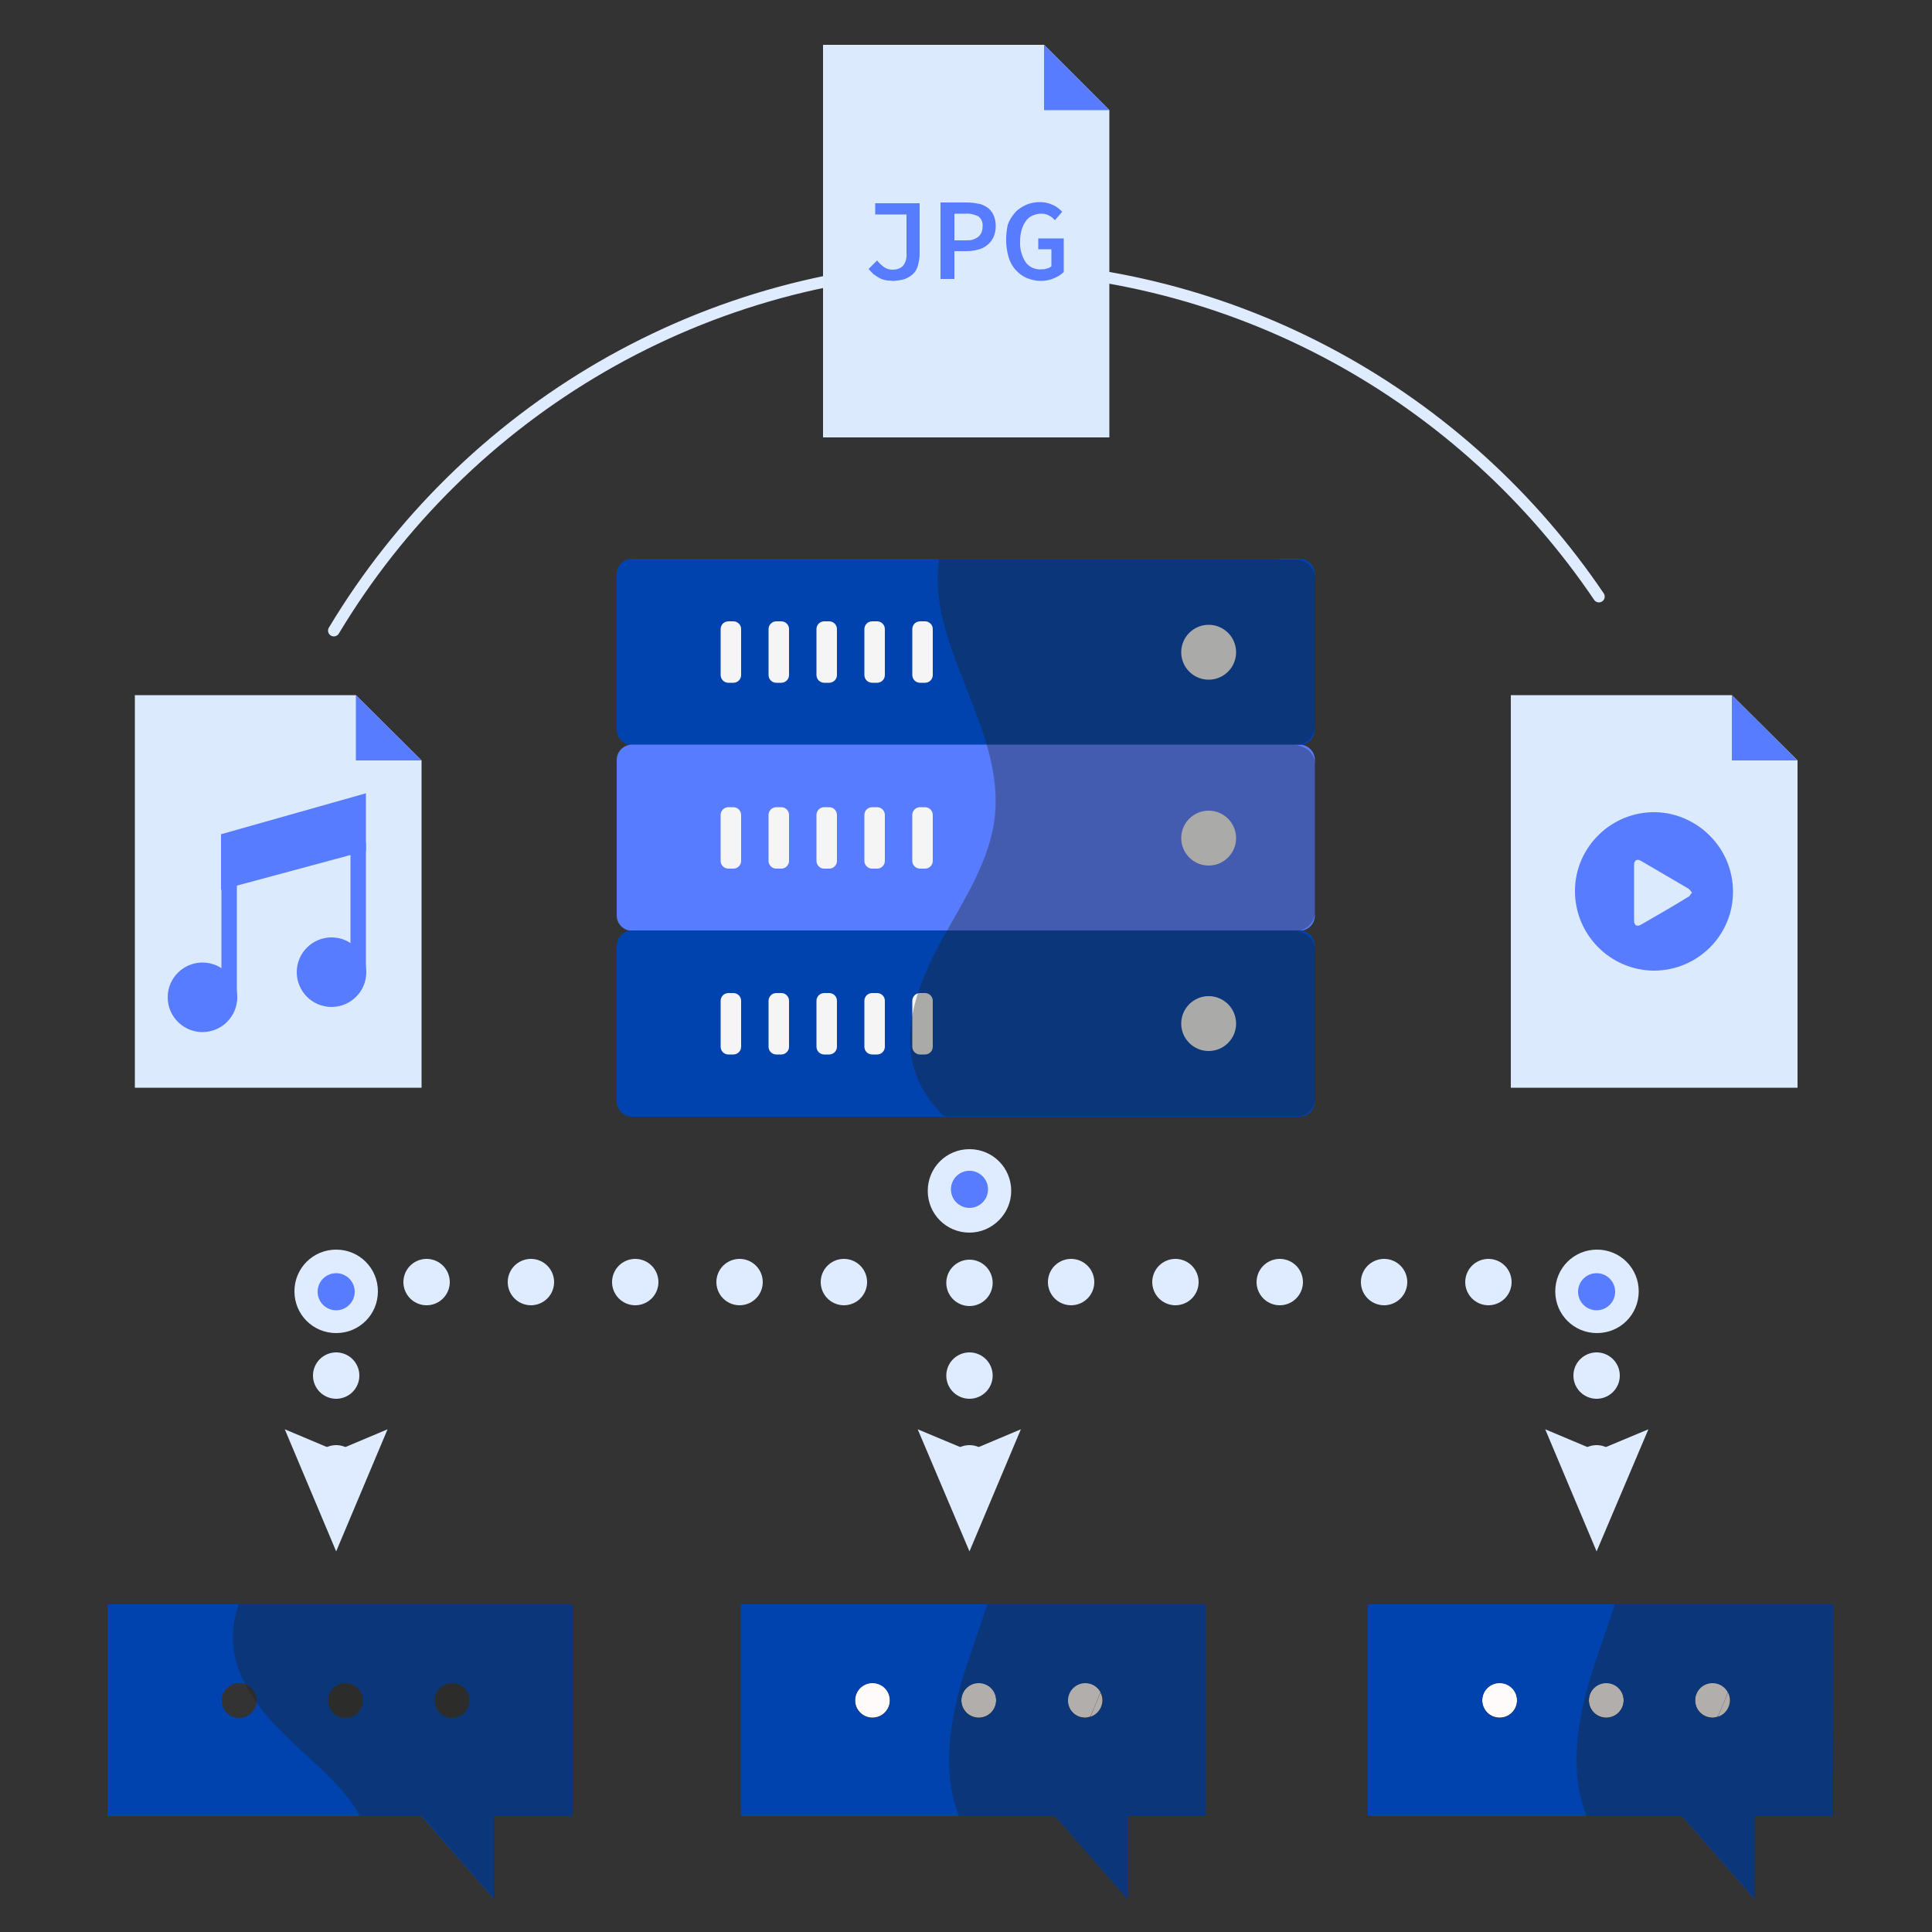 <?xml version="1.0" encoding="UTF-8"?>
<!-- Generator: Adobe Illustrator 22.1.0, SVG Export Plug-In . SVG Version: 6.00 Build 0)  -->
<svg xmlns="http://www.w3.org/2000/svg" xmlns:xlink="http://www.w3.org/1999/xlink" id="Layer_1" x="0px" y="0px" viewBox="0 0 500 500" style="enable-background:new 0 0 500 500;" xml:space="preserve">
<rect x="0" y="0" width="500" height="500" fill="#333333" stroke="none"/>
<style type="text/css">
	.st0{fill:none;stroke:#DFECFF;stroke-width:3;stroke-linecap:round;stroke-linejoin:round;stroke-miterlimit:10;}
	.st1{fill:#0043AE;}
	.st2{opacity:0.35;fill:#21201C;enable-background:new    ;}
	.st3{fill:#FFFBFA;}
	.st4{fill:#F5F5F5;}
	.st5{fill:#587CFF;}
	.st6{fill:#DBEAFC;}
	.st7{fill:none;stroke:#DFECFF;stroke-width:12;stroke-linecap:round;stroke-linejoin:round;stroke-dasharray:0,24;}
	.st8{fill:#DFECFF;}
	
		.st9{fill:none;stroke:#DFECFF;stroke-width:12;stroke-linecap:round;stroke-linejoin:round;stroke-miterlimit:10;stroke-dasharray:0,27;}
</style>
<path class="st0" d="M86.4,163.2c33.9-56.5,95.8-94.3,166.5-94.3c67,0,126,33.9,160.9,85.5"></path>
<g>
	<path class="st1" d="M121.6,415.2H27.8V470h81.3l18.8,21.5V470h5.1h15.2v-54.8H121.6z M61.9,444.6c-2.5,0-4.5-2-4.5-4.5   s2-4.5,4.5-4.5s4.5,2,4.5,4.5C66.5,442.5,64.4,444.6,61.9,444.6z M89.4,444.6c-2.5,0-4.5-2-4.5-4.5s2-4.5,4.5-4.5s4.5,2,4.5,4.5   C94,442.5,91.9,444.6,89.4,444.6z M117,444.6c-2.5,0-4.5-2-4.5-4.5s2-4.5,4.5-4.5s4.5,2,4.5,4.5C121.5,442.5,119.5,444.6,117,444.6   z"></path>
	<path class="st2" d="M128,491.5V470h5.1h15.2v-54.8h-26.6H61.8c-1.3,3.5-1.8,7.1-1.4,11c0.5,5.1,2.8,9.8,5.7,14   c4.6,6.6,10.9,11.9,16.8,17.4c3.9,3.7,7.8,7.7,10.2,12.4h16.2L128,491.5z"></path>
</g>
<g>
	<path class="st3" d="M225.8,435.5c-2.5,0-4.5,2-4.5,4.5s2,4.5,4.5,4.5s4.5-2,4.5-4.5S228.3,435.5,225.8,435.5z"></path>
	<path class="st3" d="M253.3,435.5c-2.5,0-4.5,2-4.5,4.5s2,4.5,4.5,4.5s4.5-2,4.5-4.5S255.8,435.5,253.3,435.5z"></path>
	<path class="st3" d="M280.8,435.5c-2.5,0-4.5,2-4.5,4.5s2,4.5,4.5,4.5c0.5,0,1-0.1,1.4-0.3c0.9-2.1,1.8-4.2,2.6-6.3   C284.1,436.6,282.6,435.5,280.8,435.5z"></path>
	<path class="st1" d="M312.1,415.2h-19.4h-101V470h79.1h2.2l18.8,21.5V470h20.3 M225.8,444.6c-2.5,0-4.5-2-4.5-4.5s2-4.5,4.5-4.5   s4.5,2,4.5,4.5C230.3,442.5,228.3,444.6,225.8,444.6z M253.3,444.6c-2.5,0-4.5-2-4.5-4.5s2-4.5,4.5-4.5s4.5,2,4.5,4.5   C257.8,442.5,255.8,444.6,253.3,444.6z M282.3,444.3c-0.5,0.2-0.9,0.3-1.4,0.3c-2.5,0-4.5-2-4.5-4.5s2-4.5,4.5-4.5   c1.8,0,3.3,1,4.1,2.6c0.3,0.6,0.5,1.3,0.5,2C285.3,442,284,443.7,282.3,444.3z"></path>
	<path class="st3" d="M285.3,440c0-0.7-0.2-1.4-0.5-2c-0.9,2.1-1.7,4.2-2.6,6.3C284,443.7,285.3,442,285.3,440z"></path>
	<path class="st2" d="M273,470l18.8,21.5V470h20.3v-54.8h-19.4h-37.2c-1.9,6-4.1,11.9-6,17.9c-3.7,12-5.9,25.4-1.3,36.9h22.5H273z"></path>
</g>
<g>
	<path class="st3" d="M388.1,435.5c-2.5,0-4.5,2-4.5,4.5s2,4.5,4.5,4.5s4.5-2,4.5-4.5C392.7,437.5,390.6,435.5,388.1,435.5z"></path>
	<path class="st3" d="M415.7,435.5c-2.5,0-4.5,2-4.5,4.5s2,4.5,4.5,4.5s4.5-2,4.5-4.5S418.2,435.5,415.7,435.5z"></path>
	<path class="st3" d="M443.2,435.5c-2.5,0-4.5,2-4.5,4.5s2,4.5,4.5,4.5c0.5,0,1-0.1,1.4-0.3c0.9-2.1,1.8-4.2,2.6-6.3   C446.5,436.6,445,435.5,443.2,435.5z"></path>
	<path class="st1" d="M474.5,415.2h-19.4H354V470h79.1h2.2l18.8,21.5V470h20.3 M388.1,444.6c-2.5,0-4.5-2-4.5-4.5s2-4.5,4.5-4.5   s4.5,2,4.5,4.5C392.7,442.5,390.6,444.6,388.1,444.6z M415.7,444.6c-2.5,0-4.5-2-4.5-4.5s2-4.5,4.5-4.5s4.5,2,4.5,4.5   C420.2,442.5,418.2,444.6,415.7,444.6z M444.6,444.3c-0.5,0.2-0.9,0.3-1.4,0.3c-2.5,0-4.5-2-4.5-4.5s2-4.5,4.5-4.5   c1.8,0,3.3,1,4.1,2.6c0.3,0.6,0.5,1.3,0.5,2C447.7,442,446.4,443.7,444.6,444.3z"></path>
	<path class="st3" d="M447.7,440c0-0.7-0.2-1.4-0.5-2c-0.9,2.1-1.7,4.2-2.6,6.3C446.4,443.7,447.7,442,447.7,440z"></path>
	<path class="st2" d="M435.4,470l18.8,21.5V470h20.3v-54.8h-19.4h-37.2c-1.9,6-4.1,11.9-6,17.9c-3.7,12-5.9,25.4-1.3,36.9h22.5   H435.4z"></path>
</g>
<g>
	<g>
		<g>
			<path class="st1" d="M336.3,192.8H163.6c-2.2,0-4-1.8-4-4v-40.2c0-2.2,1.8-4,4-4h172.7c2.2,0,4,1.8,4,4v40.2     C340.3,191,338.5,192.8,336.3,192.8z"></path>
			<path class="st4" d="M189.8,176.7h-1.3c-1.1,0-2-0.9-2-2v-11.9c0-1.1,0.9-2,2-2h1.3c1.1,0,2,0.9,2,2v11.9     C191.8,175.8,190.9,176.7,189.8,176.7z"></path>
			<path class="st4" d="M202.2,176.7h-1.3c-1.1,0-2-0.9-2-2v-11.9c0-1.1,0.9-2,2-2h1.3c1.1,0,2,0.9,2,2v11.9     C204.2,175.8,203.3,176.7,202.2,176.7z"></path>
			<path class="st4" d="M214.6,176.7h-1.3c-1.1,0-2-0.9-2-2v-11.9c0-1.1,0.9-2,2-2h1.3c1.1,0,2,0.9,2,2v11.9     C216.6,175.8,215.7,176.7,214.6,176.7z"></path>
			<path class="st4" d="M227,176.7h-1.3c-1.1,0-2-0.9-2-2v-11.9c0-1.1,0.9-2,2-2h1.3c1.1,0,2,0.9,2,2v11.9     C229,175.8,228.1,176.7,227,176.7z"></path>
			<path class="st4" d="M239.4,176.7h-1.3c-1.1,0-2-0.9-2-2v-11.9c0-1.1,0.9-2,2-2h1.3c1.1,0,2,0.9,2,2v11.9     C241.4,175.8,240.5,176.7,239.4,176.7z"></path>
			<circle class="st4" cx="312.8" cy="168.8" r="7.1"></circle>
		</g>
		<g>
			<path class="st5" d="M336.3,240.9H163.6c-2.2,0-4-1.8-4-4v-40.2c0-2.2,1.8-4,4-4h172.7c2.2,0,4,1.8,4,4v40.2     C340.3,239.1,338.5,240.9,336.3,240.9z"></path>
			<path class="st4" d="M189.8,224.8h-1.3c-1.1,0-2-0.9-2-2v-11.9c0-1.1,0.9-2,2-2h1.3c1.1,0,2,0.9,2,2v11.9     C191.8,223.9,190.9,224.8,189.8,224.8z"></path>
			<path class="st4" d="M202.2,224.8h-1.3c-1.1,0-2-0.9-2-2v-11.9c0-1.1,0.9-2,2-2h1.3c1.1,0,2,0.9,2,2v11.9     C204.2,223.9,203.3,224.8,202.2,224.8z"></path>
			<path class="st4" d="M214.6,224.8h-1.3c-1.1,0-2-0.9-2-2v-11.9c0-1.1,0.9-2,2-2h1.3c1.1,0,2,0.9,2,2v11.9     C216.6,223.9,215.7,224.8,214.6,224.8z"></path>
			<path class="st4" d="M227,224.8h-1.3c-1.1,0-2-0.9-2-2v-11.9c0-1.1,0.9-2,2-2h1.3c1.1,0,2,0.9,2,2v11.9     C229,223.9,228.1,224.8,227,224.8z"></path>
			<path class="st4" d="M239.4,224.8h-1.3c-1.1,0-2-0.9-2-2v-11.9c0-1.1,0.9-2,2-2h1.3c1.1,0,2,0.9,2,2v11.9     C241.4,223.9,240.5,224.8,239.4,224.8z"></path>
			<circle class="st4" cx="312.8" cy="216.9" r="7.1"></circle>
		</g>
		<g>
			<path class="st1" d="M336.3,289H163.6c-2.2,0-4-1.8-4-4v-40.2c0-2.2,1.8-4,4-4h172.7c2.2,0,4,1.8,4,4V285     C340.3,287.2,338.5,289,336.3,289z"></path>
			<path class="st4" d="M189.8,272.9h-1.3c-1.1,0-2-0.9-2-2V259c0-1.1,0.9-2,2-2h1.3c1.1,0,2,0.9,2,2v11.9     C191.8,272,190.9,272.9,189.8,272.9z"></path>
			<path class="st4" d="M202.2,272.9h-1.3c-1.1,0-2-0.9-2-2V259c0-1.1,0.9-2,2-2h1.3c1.1,0,2,0.9,2,2v11.9     C204.2,272,203.3,272.9,202.2,272.9z"></path>
			<path class="st4" d="M214.6,272.9h-1.3c-1.1,0-2-0.9-2-2V259c0-1.1,0.9-2,2-2h1.3c1.1,0,2,0.9,2,2v11.9     C216.6,272,215.7,272.9,214.6,272.9z"></path>
			<path class="st4" d="M227,272.9h-1.3c-1.1,0-2-0.9-2-2V259c0-1.1,0.9-2,2-2h1.3c1.1,0,2,0.9,2,2v11.9     C229,272,228.1,272.9,227,272.9z"></path>
			<path class="st4" d="M239.4,272.9h-1.3c-1.1,0-2-0.9-2-2V259c0-1.1,0.9-2,2-2h1.3c1.1,0,2,0.9,2,2v11.9     C241.4,272,240.5,272.9,239.4,272.9z"></path>
			<circle class="st4" cx="312.8" cy="264.9" r="7.1"></circle>
		</g>
	</g>
	<g>
		<path class="st2" d="M340.4,284v-37.9c0-2.1-1.2-3.8-3-4.6c-0.6-0.3-1.4-0.5-2.1-0.5c0.8,0,1.5-0.2,2.1-0.5c1.7-0.8,3-2.6,3-4.6    V198c0-2.1-1.2-3.8-3-4.6c-0.6-0.3-1.4-0.5-2.1-0.5c0.8,0,1.5-0.2,2.1-0.5c1.7-0.8,3-2.6,3-4.6v-37.9c0-2.8-2.3-5.1-5.1-5.1h-4.2    c-0.1,0-0.2-0.1-0.3-0.1H243v0.1c-0.3,2.3-0.4,4.7-0.3,7c0.6,10.2,4.9,19.8,8.6,29.4c3.8,9.6,7.2,19.6,6.2,29.8    c-1.2,11.8-8.2,22.1-13.9,32.5s-10.5,22.6-6.8,33.8c1.4,4.4,4.1,8.3,7.5,11.6h92.1C338.8,288.4,340.4,286.4,340.4,284z"></path>
	</g>
</g>
<g>
	<g>
		<polygon class="st6" points="34.9,179.9 34.9,281.5 109.1,281.5 109.1,196.8 92.1,179.9   "></polygon>
		<polygon class="st5" points="109.1,196.8 92.1,179.9 92.1,196.8   "></polygon>
	</g>
	<g>
		<circle class="st5" cx="52.4" cy="258.1" r="9"></circle>
		<circle class="st5" cx="85.8" cy="251.6" r="9"></circle>
		<path class="st5" d="M59.3,224.7L59.3,224.7c-1.1,0-2,0.9-2,2v31.8c0,1.1,0.9,2,2,2l0,0c1.1,0,2-0.9,2-2v-31.8    C61.3,225.6,60.4,224.7,59.3,224.7z"></path>
		<path class="st5" d="M92.7,216.5L92.7,216.5c-1.1,0-2,0.9-2,2v31.8c0,1.1,0.9,2,2,2l0,0c1.1,0,2-0.9,2-2v-31.8    C94.7,217.4,93.8,216.5,92.7,216.5z"></path>
		<polygon class="st5" points="57.2,230.3 94.7,220.2 94.7,205.3 57.2,215.9   "></polygon>
	</g>
</g>
<g>
	<g>
		<polygon class="st6" points="213,11.6 213,113.2 287.1,113.2 287.1,28.5 270.2,11.6   "></polygon>
		<polygon class="st5" points="287.1,28.5 270.2,11.6 270.2,28.5   "></polygon>
	</g>
	<g>
		<path class="st5" d="M247,65L247,65h3.1c1,0,2-0.1,3-0.4c0.9-0.2,1.7-0.6,2.4-1.2c0.7-0.5,1.2-1.2,1.6-2l0,0    c0.4-0.9,0.6-1.9,0.6-2.9s-0.2-2-0.6-2.9c-0.2-0.5-0.6-1-1-1.4c-0.2-0.2-0.3-0.4-0.6-0.5c-0.7-0.5-1.5-0.9-2.4-1    c-1-0.2-2-0.3-3-0.3h-6.7v19.8h3.6L247,65L247,65z M247,55.3h2.9c1.1-0.1,2.3,0.2,3.3,0.7c0.8,0.6,1.2,1.6,1.1,2.6    c0,1.8-0.9,2.9-2.5,3.4c-0.5,0.2-1.2,0.2-1.9,0.2H247V55.3z"></path>
		<path class="st5" d="M261.1,66.8c0.4,1.2,1,2.3,1.9,3.2c0.8,0.9,1.7,1.5,2.8,2c1.1,0.4,2.3,0.7,3.5,0.7s2.4-0.2,3.5-0.7    c0.9-0.4,1.8-0.9,2.5-1.6v-8.7h-6.6v2.8h3.4v0.1l0,0v4.3c-0.3,0.3-0.7,0.5-1.2,0.6c-0.5,0.2-1,0.2-1.5,0.2c-1.6,0.1-3.1-0.6-4-1.9    c-1-1.6-1.5-3.4-1.4-5.3c0-1,0.1-2,0.4-3c0.2-0.8,0.6-1.6,1.1-2.3c0.4-0.6,1-1.1,1.7-1.4l0,0l0,0c0.7-0.3,1.4-0.5,2.2-0.5    c0.7,0,1.5,0.1,2.1,0.5c0.6,0.3,1.1,0.7,1.5,1.2l1.9-2.2c-0.7-0.7-1.4-1.3-2.3-1.7c-1-0.5-2.2-0.8-3.4-0.8c-1.2,0-2.5,0.2-3.6,0.7    s-2.1,1.1-2.9,2c-0.4,0.5-0.8,1-1.1,1.5c-0.3,0.5-0.6,1.1-0.8,1.7C260.2,60.9,260.2,63.9,261.1,66.8z"></path>
		<path class="st5" d="M226,70.9c0.5,0.4,1,0.7,1.5,1s1.1,0.5,1.7,0.6c0.3,0.1,0.5,0.1,0.8,0.1s0.6,0,0.9,0.1c1.1,0,2.2-0.2,3.3-0.5    c0.8-0.3,1.6-0.8,2.2-1.4c0.6-0.6,1-1.4,1.2-2.2c0.2-0.9,0.4-1.8,0.4-2.7V52.6h-11.5v2.9h8.1v10.1c0.1,1.2-0.2,2.3-0.9,3.2l0,0    l0,0c-0.7,0.7-1.7,1-2.7,1c-0.7,0-1.5-0.2-2.1-0.6c-0.7-0.5-1.4-1.1-1.9-1.8l-2.2,2.2C225.1,70,225.5,70.4,226,70.9z"></path>
	</g>
</g>
<g>
	<g>
		<polygon class="st6" points="391,179.9 391,281.5 465.2,281.5 465.2,196.8 448.2,179.9   "></polygon>
		<polygon class="st5" points="465.2,196.8 448.2,179.9 448.2,196.8   "></polygon>
	</g>
	<path class="st5" d="M407.6,230.6c0-11.4,9.5-20.7,21-20.4c10.6,0.3,19.9,9.1,19.9,20.6c0,11.3-9.2,20.4-20.5,20.4   C416.7,251.1,407.6,241.9,407.6,230.6z M437.9,231c-0.3-0.4-0.6-0.7-0.9-1c-4.1-2.4-8.2-4.8-12.3-7.2c-1-0.6-1.8-0.2-1.8,1   c0,4.8,0,9.7,0,14.5c0,1.2,0.8,1.6,1.8,1c4.2-2.4,8.3-4.8,12.4-7.3C437.3,231.9,437.5,231.4,437.9,231L437.9,231z"></path>
</g>
<g>
	<g>
		<line class="st7" x1="87" y1="380" x2="87" y2="333.7"></line>
		<g>
			<polygon class="st8" points="100.3,369.9 87,375.5 73.7,369.9 87,401.5    "></polygon>
		</g>
		<g>
			<path class="st8" d="M97.8,334.2c0-6-4.8-10.8-10.8-10.8s-10.8,4.8-10.8,10.8S81,345,87,345S97.8,340.2,97.8,334.2z"></path>
		</g>
	</g>
</g>
<circle class="st5" cx="87" cy="334.3" r="4.8"></circle>
<g>
	<g>
		<g>
			<line class="st7" x1="250.9" y1="380" x2="250.9" y2="307.6"></line>
			<g>
				<polygon class="st8" points="264.2,369.9 250.9,375.5 237.5,369.9 250.9,401.5     "></polygon>
			</g>
			<g>
				<path class="st8" d="M261.7,308.2c0-6-4.8-10.8-10.8-10.8c-6,0-10.8,4.8-10.8,10.8s4.8,10.8,10.8,10.8      C256.8,319,261.7,314.1,261.7,308.2z"></path>
			</g>
		</g>
	</g>
	<circle class="st5" cx="250.9" cy="307.8" r="4.8"></circle>
</g>
<g>
	<g>
		<line class="st7" x1="413.2" y1="380" x2="413.2" y2="333.7"></line>
		<g>
			<polygon class="st8" points="426.6,369.9 413.2,375.5 399.9,369.9 413.2,401.5    "></polygon>
		</g>
		<g>
			<path class="st8" d="M424.1,334.2c0-6-4.8-10.8-10.8-10.8s-10.8,4.8-10.8,10.8s4.8,10.8,10.8,10.8S424.1,340.2,424.1,334.2z"></path>
		</g>
	</g>
</g>
<circle class="st5" cx="413.2" cy="334.3" r="4.8"></circle>
<g>
	<line class="st9" x1="110.4" y1="331.8" x2="224.6" y2="331.8"></line>
</g>
<g>
	<line class="st9" x1="277.2" y1="331.8" x2="391.4" y2="331.8"></line>
</g>
</svg>
